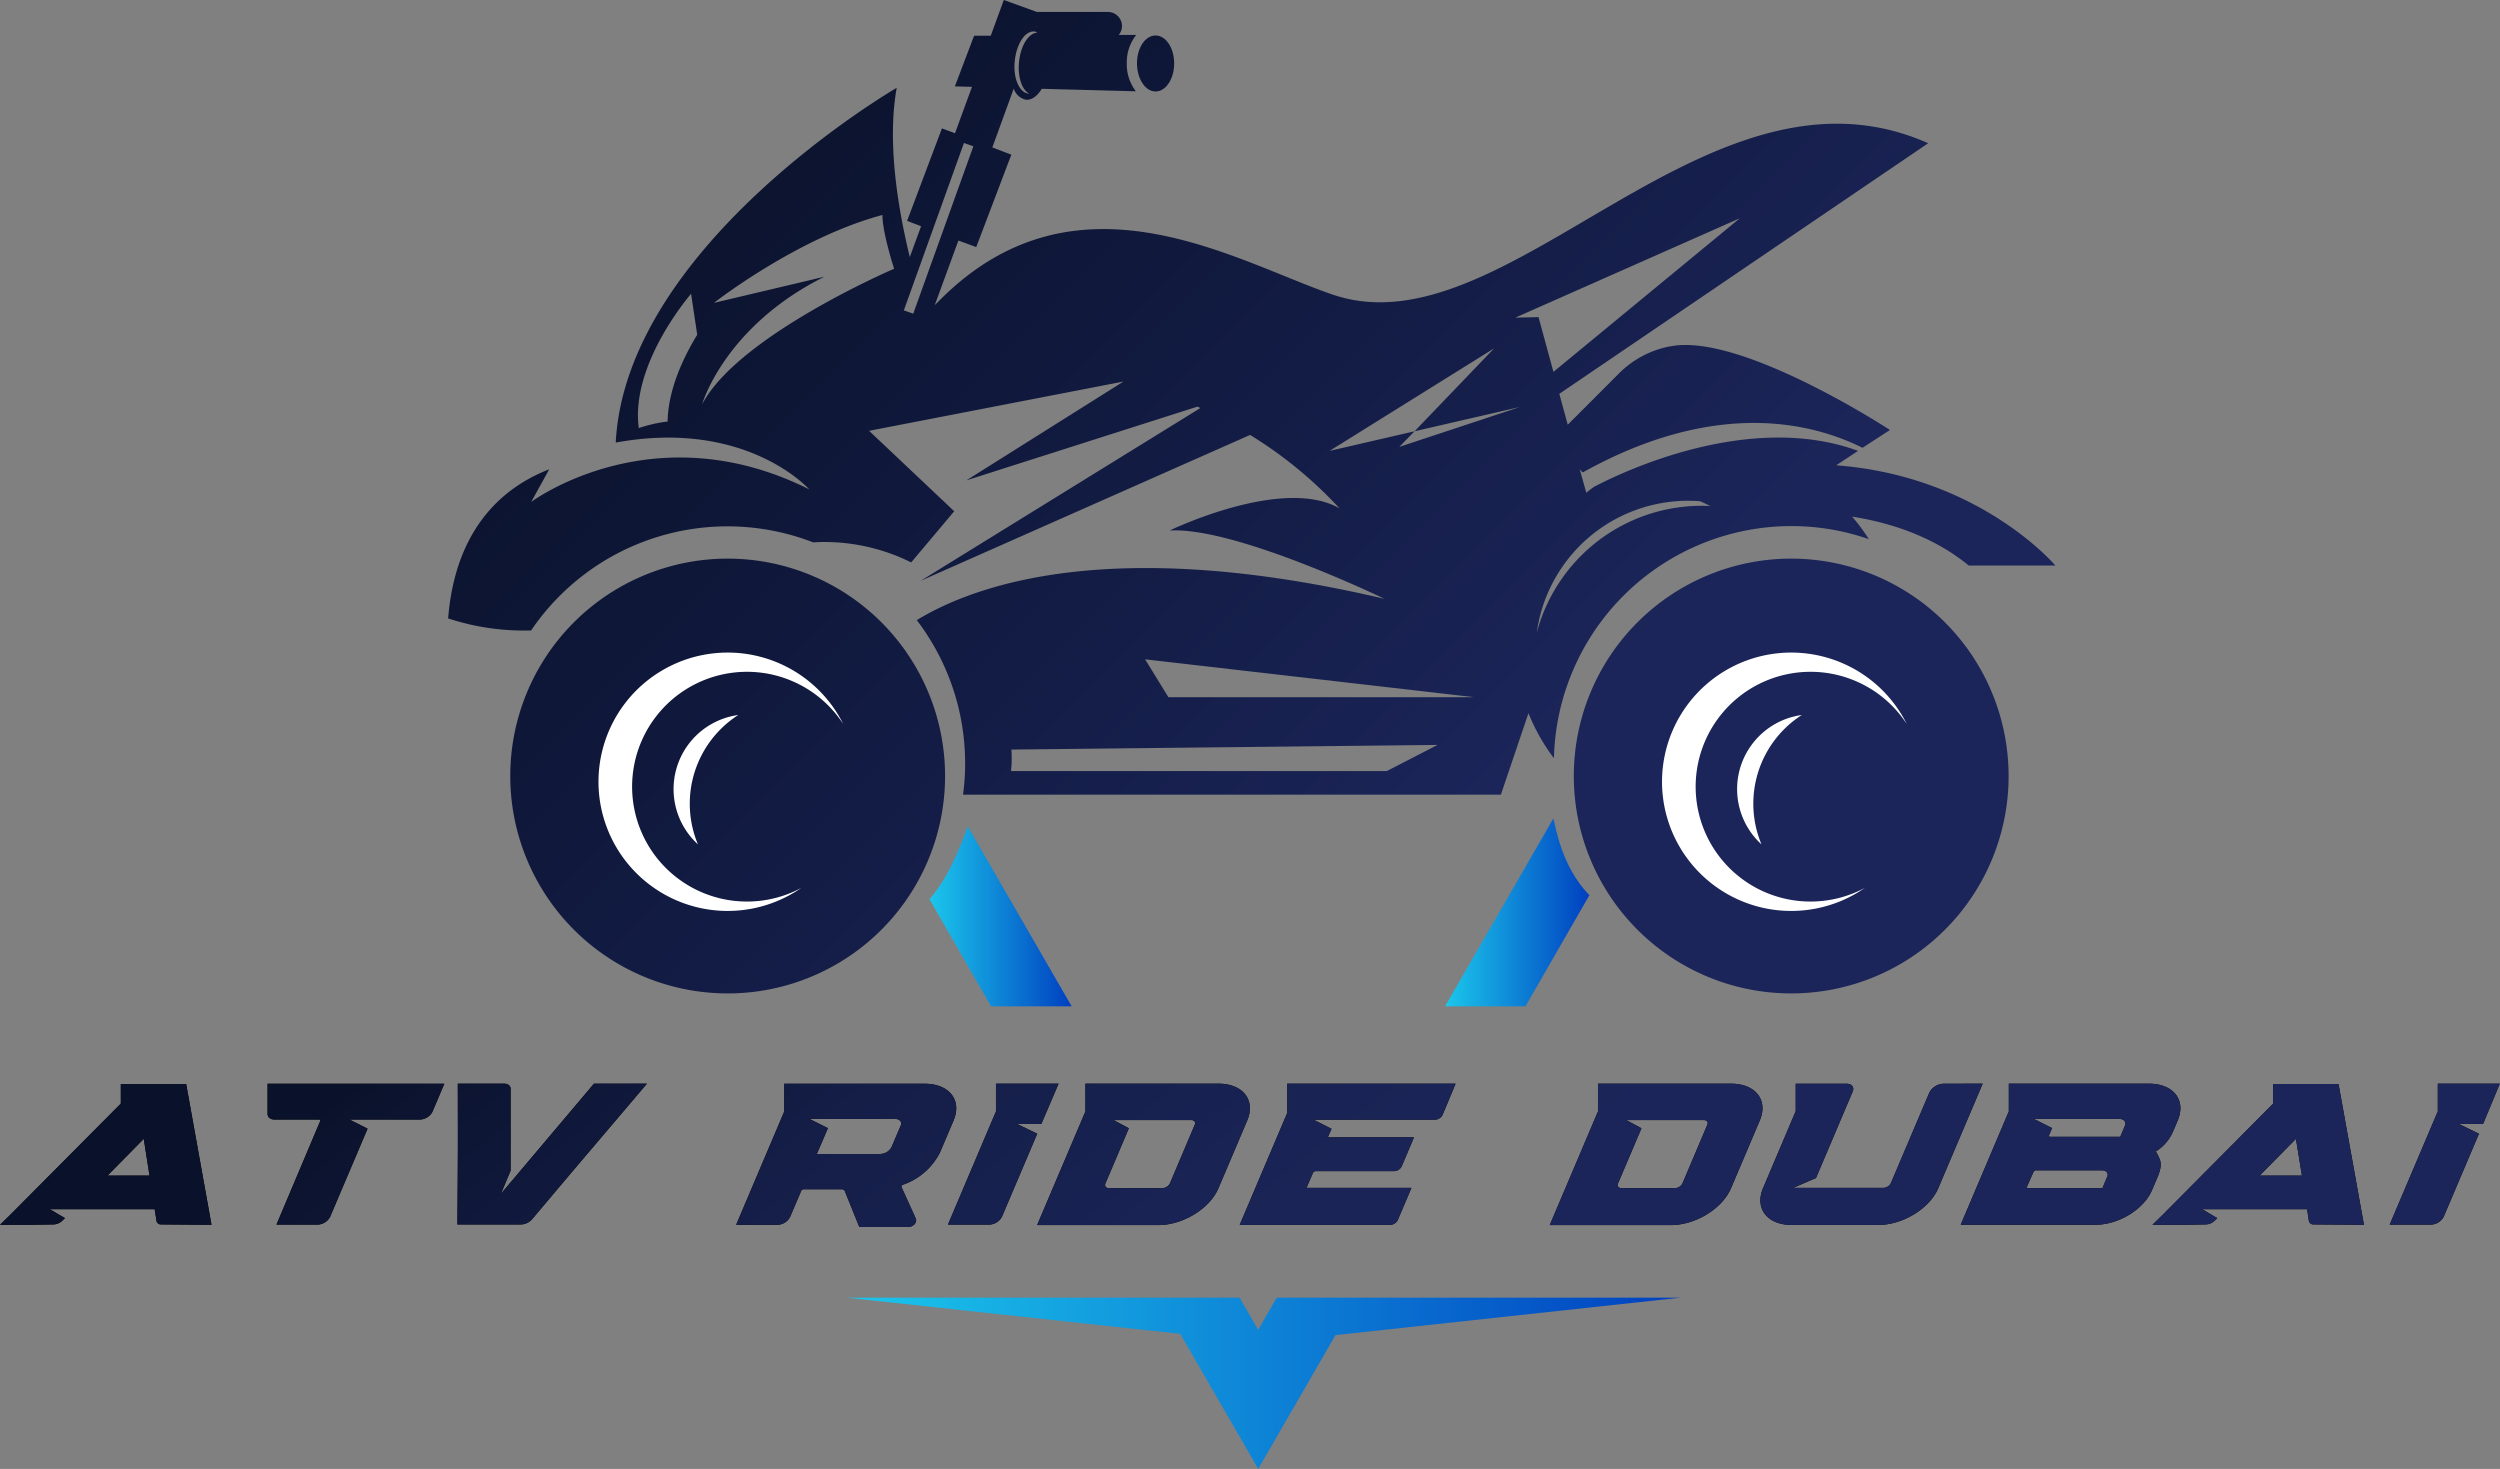 <svg xmlns="http://www.w3.org/2000/svg" xmlns:xlink="http://www.w3.org/1999/xlink" viewBox="0 0 382.59 224.8"><rect x="0" y="0" width="382.59" height="224.8" fill="#808080" stroke="none"/><defs><style>.cls-1{fill:url(#linear-gradient);}.cls-2{fill:url(#linear-gradient-2);}.cls-3{fill:url(#linear-gradient-3);}.cls-4{fill:url(#linear-gradient-4);}.cls-5{fill:#fff;}.cls-6{fill:url(#linear-gradient-5);}.cls-7{fill:url(#linear-gradient-6);}.cls-8{fill:url(#linear-gradient-7);}.cls-9{fill:url(#linear-gradient-8);}</style><linearGradient id="linear-gradient" x1="57.78" y1="65.18" x2="171.39" y2="178.79" gradientUnits="userSpaceOnUse"><stop offset="0" stop-color="#0a122b"></stop><stop offset="0.54" stop-color="#121b42"></stop><stop offset="1" stop-color="#1b2559"></stop></linearGradient><linearGradient id="linear-gradient-2" x1="139.16" y1="-16.2" x2="252.77" y2="97.42" xlink:href="#linear-gradient"></linearGradient><linearGradient id="linear-gradient-3" x1="145.05" y1="-22.09" x2="258.67" y2="91.52" xlink:href="#linear-gradient"></linearGradient><linearGradient id="linear-gradient-4" x1="123.24" y1="-0.29" x2="236.86" y2="113.33" xlink:href="#linear-gradient"></linearGradient><linearGradient id="linear-gradient-5" x1="221.15" y1="139.62" x2="243.23" y2="139.62" gradientUnits="userSpaceOnUse"><stop offset="0" stop-color="#1bc7ec"></stop><stop offset="1" stop-color="#0040c0"></stop></linearGradient><linearGradient id="linear-gradient-6" x1="142.2" y1="140.21" x2="163.95" y2="140.21" xlink:href="#linear-gradient-5"></linearGradient><linearGradient id="linear-gradient-7" x1="129.52" y1="211.7" x2="257.16" y2="211.7" xlink:href="#linear-gradient-5"></linearGradient><linearGradient id="linear-gradient-8" x1="132.94" y1="103.47" x2="211.16" y2="201.54" gradientUnits="userSpaceOnUse"><stop offset="0" stop-color="#0a122b"></stop><stop offset="0.07" stop-color="#0c1431"></stop><stop offset="0.4" stop-color="#141e47"></stop><stop offset="0.72" stop-color="#192354"></stop><stop offset="1" stop-color="#1b2559"></stop></linearGradient></defs><g id="Layer_2" data-name="Layer 2"><g id="OBJECTS"><path class="cls-1" d="M111.36,85.49a33.27,33.27,0,1,0,33.27,33.27A33.27,33.27,0,0,0,111.36,85.49Z" transform="translate(0)"></path><path class="cls-2" d="M274.12,85.49a33.27,33.27,0,1,0,33.27,33.27A33.28,33.28,0,0,0,274.12,85.49Z" transform="translate(0)"></path><path class="cls-3" d="M176.84,14c1.58,0,2.85-1.92,2.85-4.29s-1.27-4.28-2.85-4.28S174,7.33,174,9.69,175.26,14,176.84,14Z" transform="translate(0)"></path><path class="cls-4" d="M274.12,80.51a36,36,0,0,1,11.88,2,29.07,29.07,0,0,0-2.56-3.45c6.28,1,12.66,3.23,17.85,7.49l13.26,0S303,72.86,281,71.21L284.35,69c-16.69-6.12-36.2,3.29-40.42,5.51-.4.29-.79.58-1.17.89l-1-3.55.46.45c20.45-11.39,35.25-7.55,42.81-3.77l4.2-2.73S266.44,50.89,255.66,53l-.07,0a15,15,0,0,0-7.81,4.13L239.92,65l-1.29-4.73,56.45-38.35c-33.93-15.08-64.45,32.3-91.14,23.16-15-5.13-39.12-20.15-60.05.78l-.84.84,3.62-9.89,2.73,1,5.37-14.14-2.91-1.11,3.28-9A2.52,2.52,0,0,0,157,15.26c.89.09,1.76-.57,2.43-1.67l14.4.38a6.77,6.77,0,0,1-1.39-4.28,6.76,6.76,0,0,1,1.44-4.34H171.2A2.14,2.14,0,0,0,171.71,4a2.17,2.17,0,0,0-2.17-2.17H158.68v0L153.62,0l-2,5.47h-2.55l-2.94,7.75,2.62.07-2.6,7.1-2-.74L138.82,33.8l2.14.82-1.73,4.72c-1.9-7.81-3.47-17.75-2-25.9,0,0-41.43,24-43,54.29,20-3.67,29.61,7.16,29.61,7.16-23.94-12-42.55,1.93-42.55,1.93l2.76-5c-6.66,2.58-14.33,8.63-15.47,22.83l.22.06a37.05,37.05,0,0,0,12.48,1.77A36.31,36.31,0,0,1,124.44,83a29.71,29.71,0,0,1,15,3.07l6.59-7.83L133,65.93l38.83-7.52h.07l-24,15.1,35.35-11.28.46.21-42.8,26.44,50.4-22.32A64.68,64.68,0,0,1,205,77.8c-8.71-5-26,3.39-26,3.39,10-.62,32.87,10.45,32.87,10.45-41.54-9.75-62.62-2.19-71.57,3.26a36.15,36.15,0,0,1,7.4,21.95,35.68,35.68,0,0,1-.32,4.76h82.31l4.22-12.47a29.65,29.65,0,0,0,3.9,6.9A36.37,36.37,0,0,1,274.12,80.51ZM158.68,3.93v.2l-.06,0ZM155.3,9.31c.26-2.62,1.6-4.63,3-4.49a1.26,1.26,0,0,1,.38.1V5c-1.29.11-2.49,2-2.73,4.48-.23,2.29.45,4.28,1.55,4.84h-.14C156,14.16,155,11.93,155.3,9.31Zm-20.85,70.9-.15-.07Zm-32.28-15.7a21.5,21.5,0,0,0-4.41,1c-1.34-9.83,8-20.55,8-20.55l.94,6.27C104.58,54.7,102.25,59.61,102.17,64.51Zm5.27-2.62S110.82,50,126.16,42.35l-16.9,4s12.78-10,25.79-13.45c0,0-.17,2,1.78,8.23C136.83,41.13,112.92,51.38,107.44,61.89ZM138.32,47.5l9.2-25.62,1.44.51L139.76,48ZM212.23,118H154.72a18,18,0,0,0,.06-3.29L220,114ZM178.81,106.7l-3.57-5.8,50.41,5.8Zm35.33-38.31L216.48,66l-13,3L228.67,53.3,216.48,66l16.1-3.71ZM231.9,48.61,266.26,33.4,237.73,56.91l-2.28-8.38Zm7.28,39.72a26.06,26.06,0,0,0-4,8.49,23.37,23.37,0,0,1,25-20.11c.52.22,1,.46,1.54.73A26.1,26.1,0,0,0,239.18,88.33Z" transform="translate(0)"></path><path class="cls-5" d="M114.31,102.81a17.58,17.58,0,1,0,8.32,33.07,19.77,19.77,0,1,1,6.42-25.07A17.57,17.57,0,0,0,114.31,102.81Z" transform="translate(0)"></path><path class="cls-5" d="M106.81,129.22a11.45,11.45,0,0,1,6.17-19.8,16.13,16.13,0,0,0-6.17,19.8Z" transform="translate(0)"></path><path class="cls-5" d="M277.07,102.81a17.58,17.58,0,1,0,8.32,33.07,19.77,19.77,0,1,1,6.42-25.07A17.57,17.57,0,0,0,277.07,102.81Z" transform="translate(0)"></path><path class="cls-5" d="M269.57,129.22a11.45,11.45,0,0,1,6.17-19.8,16.13,16.13,0,0,0-6.17,19.8Z" transform="translate(0)"></path><path class="cls-6" d="M233.45,154,243.23,137c-4.22-4.38-5.09-10.15-5.51-11.75L221.15,154Z" transform="translate(0)"></path><path class="cls-7" d="M164,154l-15.89-27.52c-1.48,4-3.15,8-5.86,11.14L151.66,154Z" transform="translate(0)"></path><polygon class="cls-8" points="204.38 204.32 257.16 198.59 207.68 198.59 197.66 198.59 195.39 198.59 192.55 203.51 189.71 198.59 189.02 198.59 177.42 198.59 129.52 198.59 180.62 204.13 192.55 224.8 204.38 204.32"></polygon></g><g id="TEXT"><path d="M32.37,187.44l-7.68-.06a.67.67,0,0,1-.74-.55l-.28-1.78H7.61l2.33,1.37-.44.42a2,2,0,0,1-1.31.54l-3.56.06H0l1.59-1.55,16.9-17v-3h10Zm-9.49-7.53L22,174.28l-5.55,5.63Z" transform="translate(0)"></path><path d="M68,165.84l-1.82,4.3a2.24,2.24,0,0,1-1.95,1.19H53.48l2.77,1.4-5.73,13.48a2.23,2.23,0,0,1-2,1.2H42.31L49,171.57c.05-.13,0-.24-.19-.24H42.07c-.63,0-1-.23-1.12-.74,0-.13,0-4.74,0-4.74H68Z" transform="translate(0)"></path><path d="M99,165.84c-10,11.8-7.3,8.56-17.57,20.74a2.36,2.36,0,0,1-1.71.81H70c.09-13.65.08-9.56.06-21.55h7.08c.61,0,1,.32,1,.8l0,12.51-1.49,3.56,14.25-16.87H99Z" transform="translate(0)"></path><path d="M145.93,171.47l-2.08,4.9a10,10,0,0,1-5.65,4.93c-.18.07-.3.23-.25.34l2.19,4.83c.27.6-.37,1.31-1.18,1.31h-7.45l-2.24-5.54a.54.54,0,0,0-.43-.24H123a.45.45,0,0,0-.39.24l-1.7,4a2.25,2.25,0,0,1-2,1.2h-6.25l7.36-17.34,0-4.25h21.44C145.28,165.84,147.25,168.36,145.93,171.47Zm-8.92-.23H123.88l2.82,1.41L125,176.6h9.71a2,2,0,0,0,1.74-1.07l1.37-3.22C138.09,171.72,137.72,171.24,137,171.24Z" transform="translate(0)"></path><path d="M159.36,172h-3.73l3.1,1.5-5.4,12.71a2.26,2.26,0,0,1-2,1.2h-6.26l7.35-17.32,0-4.25H162Z" transform="translate(0)"></path><path d="M190.87,171.47l-4.41,10.38c-1.32,3.11-5.43,5.63-9.17,5.63H158.72l7.39-17.39,0-4.25h20.35C190.22,165.84,192.19,168.36,190.87,171.47Zm-8.58-.06H170.42l2.33,1.26-3.58,8.44c-.17.4.08.72.56.72h8.13a1.36,1.36,0,0,0,1.18-.72l3.81-9C183,171.73,182.77,171.41,182.29,171.41Z" transform="translate(0)"></path><path d="M222.76,165.84l-2,4.79a1.33,1.33,0,0,1-1.17.72H201l2.77,1.4-.56,1.3h13.18l-1.89,4.46a1.34,1.34,0,0,1-1.17.72h-12a.46.46,0,0,0-.39.24l-1,2.32H216l-2.1,4.94a1.36,1.36,0,0,1-1.18.72h-23L197,170.31l0-4.47Z" transform="translate(0)"></path><path d="M269.31,171.47l-4.41,10.38c-1.32,3.11-5.42,5.63-9.17,5.63H237.17l7.38-17.39,0-4.25h20.35C268.67,165.84,270.63,168.36,269.31,171.47Zm-8.58-.06H248.87l2.33,1.26-3.59,8.44c-.17.4.08.72.56.72h8.14a1.36,1.36,0,0,0,1.17-.72l3.81-9C261.46,171.73,261.21,171.41,260.73,171.41Z" transform="translate(0)"></path><path d="M303.42,165.84l-6.8,16c-1.32,3.11-5.43,5.63-9.18,5.62h-.74l-12.52,0c-3.73,0-5.68-2.53-4.37-5.63l5-11.78,0-4.2h7.78c.8,0,1.22.53.94,1.19l-5.62,13.24-3.51,1.51h13.8a1.34,1.34,0,0,0,1.17-.72l5.89-13.86a2.54,2.54,0,0,1,2.19-1.36Z" transform="translate(0)"></path><path d="M333.27,171.47l-.73,1.72a.51.51,0,0,0-.07.15,6.8,6.8,0,0,1-2.59,2.9c.11-.07.66,1.19.69,1.31a2.77,2.77,0,0,1,0,1.43,7.53,7.53,0,0,1-.43,1.26l-.81,1.9c-1.24,2.92-5.1,5.29-8.62,5.29H300.06l7.36-17.34,0-4.25h21.44C332.62,165.84,334.59,168.36,333.27,171.47Zm-11.61,7.63H311.59a.43.43,0,0,0-.39.24l-1,2.25c-.05.13,0,.24.19.24h11.36l.7-1.67C322.75,179.57,322.37,179.1,321.66,179.1Zm2.69-7.86H311.26l2.78,1.4-.46,1.09c-.06.13,0,.24.18.24h10.72l.7-1.66C325.43,171.72,325.06,171.24,324.35,171.24Z" transform="translate(0)"></path><path d="M361.77,187.44l-7.68-.06a.69.69,0,0,1-.75-.55l-.27-1.78H337l2.32,1.37-.43.42a2,2,0,0,1-1.31.54l-3.56.06H329.4l1.59-1.55,16.89-17,0-3h10Zm-9.49-7.53-.92-5.63-5.55,5.63Z" transform="translate(0)"></path><path d="M380,172h-3.73l3.1,1.5-5.4,12.71a2.28,2.28,0,0,1-2,1.2h-6.26l7.36-17.32,0-4.25h9.49Z" transform="translate(0)"></path><path class="cls-9" d="M32.37,187.44l-7.68-.06a.67.67,0,0,1-.74-.55l-.28-1.78H7.61l2.33,1.37-.44.42a2,2,0,0,1-1.31.54l-3.56.06H0l1.59-1.55,16.9-17v-3h10Zm-9.49-7.53L22,174.28l-5.55,5.63Z" transform="translate(0)"></path><path class="cls-9" d="M68,165.84l-1.82,4.3a2.24,2.24,0,0,1-1.95,1.19H53.48l2.77,1.4-5.73,13.48a2.23,2.23,0,0,1-2,1.2H42.31L49,171.57c.05-.13,0-.24-.19-.24H42.07c-.63,0-1-.23-1.12-.74,0-.13,0-4.74,0-4.74H68Z" transform="translate(0)"></path><path class="cls-9" d="M99,165.84c-10,11.8-7.3,8.56-17.57,20.74a2.36,2.36,0,0,1-1.71.81H70c.09-13.65.08-9.56.06-21.55h7.08c.61,0,1,.32,1,.8l0,12.51-1.49,3.56,14.25-16.87H99Z" transform="translate(0)"></path><path class="cls-9" d="M145.93,171.47l-2.08,4.9a10,10,0,0,1-5.65,4.93c-.18.07-.3.23-.25.34l2.19,4.83c.27.6-.37,1.31-1.18,1.31h-7.45l-2.24-5.54a.54.54,0,0,0-.43-.24H123a.45.45,0,0,0-.39.24l-1.7,4a2.25,2.25,0,0,1-2,1.2h-6.25l7.36-17.34,0-4.25h21.44C145.28,165.84,147.25,168.36,145.93,171.47Zm-8.92-.23H123.88l2.82,1.41L125,176.6h9.71a2,2,0,0,0,1.74-1.07l1.37-3.22C138.09,171.72,137.72,171.24,137,171.24Z" transform="translate(0)"></path><path class="cls-9" d="M159.36,172h-3.73l3.1,1.5-5.4,12.71a2.26,2.26,0,0,1-2,1.2h-6.26l7.35-17.32,0-4.25H162Z" transform="translate(0)"></path><path class="cls-9" d="M190.87,171.47l-4.41,10.38c-1.32,3.11-5.43,5.63-9.17,5.63H158.72l7.39-17.39,0-4.25h20.35C190.22,165.84,192.19,168.36,190.87,171.47Zm-8.58-.06H170.42l2.33,1.26-3.58,8.44c-.17.4.08.72.56.72h8.13a1.36,1.36,0,0,0,1.18-.72l3.81-9C183,171.73,182.77,171.41,182.29,171.41Z" transform="translate(0)"></path><path class="cls-9" d="M222.76,165.84l-2,4.79a1.33,1.33,0,0,1-1.17.72H201l2.77,1.4-.56,1.3h13.18l-1.89,4.46a1.34,1.34,0,0,1-1.17.72h-12a.46.46,0,0,0-.39.24l-1,2.32H216l-2.1,4.94a1.36,1.36,0,0,1-1.18.72h-23L197,170.31l0-4.47Z" transform="translate(0)"></path><path class="cls-9" d="M269.31,171.47l-4.41,10.38c-1.32,3.11-5.42,5.63-9.17,5.63H237.17l7.38-17.39,0-4.25h20.35C268.67,165.84,270.63,168.36,269.31,171.47Zm-8.58-.06H248.87l2.33,1.26-3.59,8.44c-.17.4.08.72.56.72h8.14a1.36,1.36,0,0,0,1.17-.72l3.81-9C261.46,171.73,261.21,171.41,260.73,171.41Z" transform="translate(0)"></path><path class="cls-9" d="M303.42,165.84l-6.8,16c-1.32,3.11-5.43,5.63-9.18,5.62h-.74l-12.52,0c-3.73,0-5.68-2.53-4.37-5.63l5-11.78,0-4.2h7.78c.8,0,1.22.53.94,1.19l-5.62,13.24-3.51,1.51h13.8a1.34,1.34,0,0,0,1.17-.72l5.89-13.86a2.54,2.54,0,0,1,2.19-1.36Z" transform="translate(0)"></path><path class="cls-9" d="M333.27,171.47l-.73,1.72a.51.51,0,0,0-.07.15,6.8,6.8,0,0,1-2.59,2.9c.11-.07.66,1.19.69,1.31a2.77,2.77,0,0,1,0,1.43,7.53,7.53,0,0,1-.43,1.26l-.81,1.9c-1.24,2.92-5.1,5.29-8.62,5.29H300.06l7.36-17.34,0-4.25h21.44C332.62,165.84,334.59,168.36,333.27,171.47Zm-11.61,7.63H311.59a.43.43,0,0,0-.39.24l-1,2.25c-.05.13,0,.24.19.24h11.36l.7-1.67C322.75,179.57,322.37,179.1,321.66,179.1Zm2.69-7.86H311.26l2.78,1.4-.46,1.09c-.06.13,0,.24.18.24h10.72l.7-1.66C325.43,171.72,325.06,171.24,324.35,171.24Z" transform="translate(0)"></path><path class="cls-9" d="M361.77,187.44l-7.68-.06a.69.69,0,0,1-.75-.55l-.27-1.78H337l2.32,1.37-.43.42a2,2,0,0,1-1.31.54l-3.56.06H329.4l1.59-1.55,16.89-17,0-3h10Zm-9.49-7.53-.92-5.63-5.55,5.63Z" transform="translate(0)"></path><path class="cls-9" d="M380,172h-3.73l3.1,1.5-5.4,12.71a2.28,2.28,0,0,1-2,1.2h-6.26l7.36-17.32,0-4.25h9.49Z" transform="translate(0)"></path></g></g></svg>